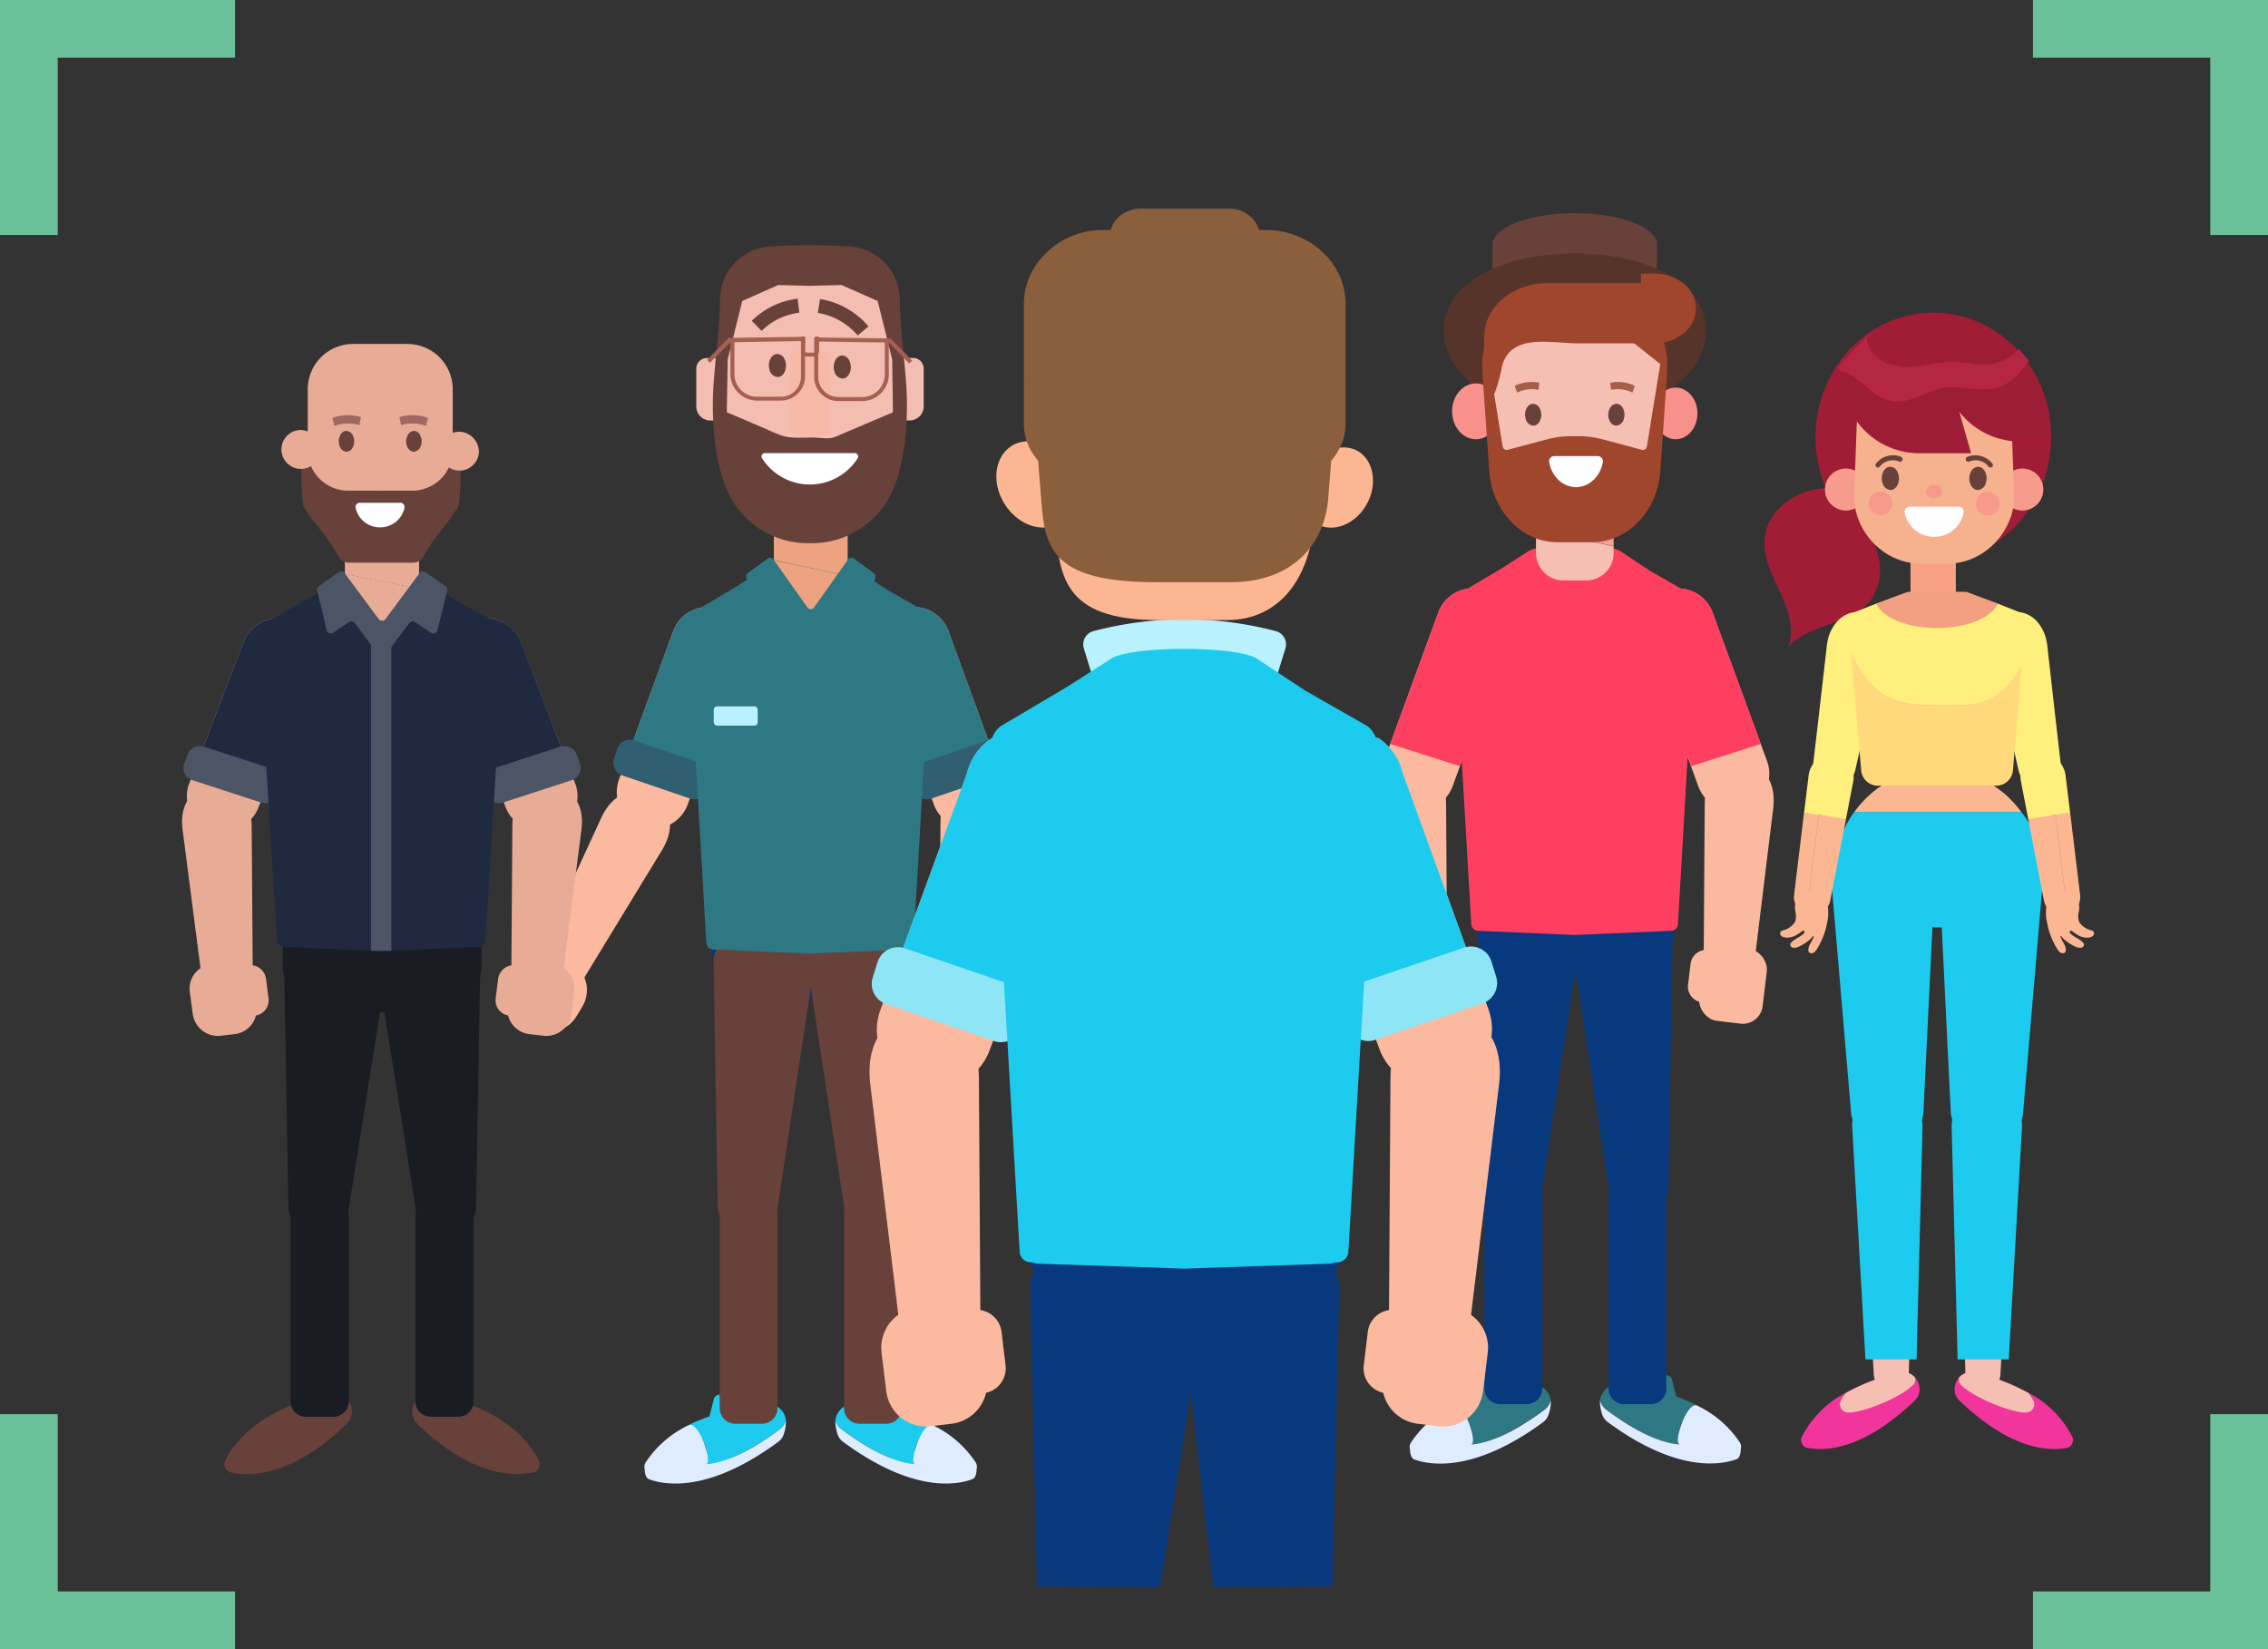 <svg xmlns="http://www.w3.org/2000/svg" xmlns:xlink="http://www.w3.org/1999/xlink" viewBox="0 0 550 400"><rect x="0" y="0" width="550" height="400" fill="#333333" stroke="none"/><defs><style>.cls-1{fill:#fbba9f;}.cls-2,.cls-26{fill:none;}.cls-3,.cls-4{fill:#fcb692;}.cls-4{stroke:#f5bfb3;stroke-linecap:round;stroke-linejoin:round;stroke-width:0;}.cls-5{fill:#f5bfb3;}.cls-6{fill:#ffef7d;}.cls-7{fill:#804b4c;opacity:0.69;}.cls-11,.cls-40,.cls-47,.cls-7{mix-blend-mode:multiply;}.cls-8{fill:#1dcbee;}.cls-9{fill:#f1359d;}.cls-10,.cls-11{fill:#f9a183;}.cls-11{opacity:0.41;}.cls-12{fill:#67413a;}.cls-13{fill:#b9f1fe;}.cls-14,.cls-15{fill:#a11d35;}.cls-15{opacity:0.33;mix-blend-mode:screen;}.cls-16{fill:#67423a;}.cls-17{fill:#f79f98;}.cls-18{fill:#56342a;}.cls-19{fill:#a55e4c;}.cls-20{fill:#fffefe;}.cls-21{fill:#eda280;}.cls-22{fill:#8ee5f6;}.cls-23{fill:#08387e;}.cls-24{fill:#dfecfe;}.cls-25{isolation:isolate;}.cls-26{stroke:#6ac199;stroke-width:14px;}.cls-26,.cls-49,.cls-50{stroke-miterlimit:10;}.cls-27{fill:#f6b18e;}.cls-28,.cls-30{opacity:0.67;}.cls-29,.cls-30{fill:#f8908b;}.cls-31{fill:#9d1d36;}.cls-32{fill:#b42643;}.cls-33{fill:#2d7883;}.cls-34{fill:#e0ecfe;}.cls-35{fill:#ff3f60;}.cls-36{fill:#2f5f70;}.cls-37{fill:#ffd97c;}.cls-38{fill:#f3a082;}.cls-39{fill:#f3beb1;}.cls-40{fill:#f9b89e;}.cls-40,.cls-47{opacity:0.59;}.cls-41{fill:#a56052;}.cls-42{fill:#fff;}.cls-43{fill:#1a1c23;}.cls-44,.cls-47{fill:#e8ab95;}.cls-45{fill:#1f2a40;}.cls-46{fill:#4c5566;}.cls-48{fill:#a0462c;}.cls-49,.cls-50{fill:#8b5e3c;stroke:#8b5e3c;}.cls-49{stroke-width:0.44px;}.cls-50{stroke-width:0.42px;}</style><symbol id="New_Symbol_245" data-name="New Symbol 245" viewBox="0 0 27.97 38.73"><path class="cls-14" d="M12.34,0c-1.5,2.11-4,3.19-6.07,4.66C1.84,7.77-1.15,13.59.43,18.84c1.24,4.14,4.88,7,8.2,9.66S15.4,34.43,16,38.73c2.25-7,11.16-10.7,12-18a12.15,12.15,0,0,0-2.69-8.45,35.43,35.43,0,0,0-6.55-6.16L12.11.9Z"/><path class="cls-15" d="M11,1.45a2.25,2.25,0,0,0-.06.36,5.45,5.45,0,0,1,.35-.62Z"/><path class="cls-15" d="M20.92,27.1c-1.62,3.8-4,7.3-5,11.28,0,.11-.06.21-.09.32,0-.12,0-.24.08-.36C17.53,31.07,18.22,23,14.2,16.73c-1.09-1.69-2.48-3.17-3.4-5a10.87,10.87,0,0,1,.14-10,6,6,0,0,0,.06,2c1,5,7.46,6.73,10.14,11.06C23.37,18.49,22.57,23.21,20.92,27.1Z"/></symbol><symbol id="New_Symbol_13" data-name="New Symbol 13" viewBox="0 0 8.64 17.05"><path class="cls-10" d="M8.64,1V14a3,3,0,0,1-3,3H3a3,3,0,0,1-3-3V1Z"/><path class="cls-11" d="M8.64,0V9.68C6.12,8.65,2.93,7.33,0,6.11V0Z"/></symbol><symbol id="New_Symbol_143" data-name="New Symbol 143" viewBox="0 0 2.71 3.65"><path class="cls-12" d="M0,1.85a2.2,2.2,0,0,0,.1.64A1.44,1.44,0,0,0,1.39,3.65c.75,0,1.34-.84,1.32-1.85A2.16,2.16,0,0,0,2.5.87,1.32,1.32,0,0,0,1.32,0C.57,0,0,.84,0,1.85Z"/></symbol><symbol id="New_Symbol_147" data-name="New Symbol 147" viewBox="0 0 4.28 1.92"><g id="New_Symbol" data-name="New Symbol"><path class="cls-12" d="M4.05.26A3,3,0,0,0,2.79,0,3.39,3.39,0,0,0,.07,1.33.4.4,0,0,0,0,1.61a.36.36,0,0,0,.15.24.39.39,0,0,0,.53-.08A2.61,2.61,0,0,1,3.75,1,.37.37,0,0,0,4,1,.36.36,0,0,0,4.25.76a.37.37,0,0,0,0-.29A.32.32,0,0,0,4.05.26Z"/></g></symbol><symbol id="New_Symbol_148" data-name="New Symbol 148" viewBox="0 0 4.28 5.46"><use width="2.71" height="3.65" transform="translate(0.99 1.81)" xlink:href="#New_Symbol_143"/><use width="4.28" height="1.92" xlink:href="#New_Symbol_147"/></symbol><symbol id="New_Symbol_89" data-name="New Symbol 89" viewBox="0 0 29.4 18.43"><path class="cls-8" d="M20.26,6.35l-.45-.23c-.77-.4-1.55-.74-2.32-1A47.64,47.64,0,0,0,8.42,2.44,5.56,5.56,0,0,1,6,3a13.73,13.73,0,0,1-3.88-.67A4,4,0,0,0,.74,3.54a2.94,2.94,0,0,0-.38.62A4,4,0,0,0,.05,5.41,2,2,0,0,0,.29,6,3.51,3.51,0,0,0,1.42,7.28c6.14,4.49,11.32,6.77,15.49,7.8a6.4,6.4,0,0,1-.46-1.58C16.05,10.8,17.62,8.13,20.26,6.35Z"/><path class="cls-24" d="M29.18,14.12a22,22,0,0,0-8.92-7.77c-2.11-1.07-5.26,8-3.56,8.1-5.22-.36-11.21-4.16-15.28-7.17A3.51,3.51,0,0,1,.29,6a2,2,0,0,1-.24-.54.58.58,0,0,1,0-.17A8.48,8.48,0,0,0,.63,8.57,3.31,3.31,0,0,0,1.76,9.88c14,10.29,23.06,9,26.66,7.68a1.21,1.21,0,0,0,.7-.79,3.57,3.57,0,0,0,.21-1.21c0-.1,0-.2.06-.32A1.85,1.85,0,0,0,29.18,14.12Z"/><path class="cls-8" d="M17,8.75,7.2,8.26,6.1,8.2l0-3.32L6,2.71c0-.51.5-1,1.23-1.18L12.86.08c1-.25,2,.1,2.11.75l.66,2.58.25,1,.8,3.21.09.31Z"/></symbol><symbol id="New_Symbol_87" data-name="New Symbol 87" viewBox="0 0 37.55 17.97"><path class="cls-23" d="M32.55,15.53l-5.23,1.35a34.15,34.15,0,0,1-17.1,0L5,15.53A6.65,6.65,0,0,1,0,9.08V0H37.55V9.08A6.66,6.66,0,0,1,32.55,15.53Z"/></symbol><symbol id="New_Symbol_169" data-name="New Symbol 169" viewBox="0 0 8.33 3.66"><rect class="cls-13" width="8.33" height="3.66" rx="0.61"/></symbol><symbol id="New_Symbol_76" data-name="New Symbol 76" viewBox="0 0 15.57 27.66"><path class="cls-21" d="M10.05,0H5.51A5.52,5.52,0,0,0,0,5.52v8l15.57,3.36V5.52A5.52,5.52,0,0,0,10.05,0Z"/><path class="cls-21" d="M9.83,26.76l5.55-6.71a7.51,7.51,0,0,0,.19-1.81V16.92L0,13.56v4.68a7.3,7.3,0,0,0,.15,1.39L6,26.76A2.47,2.47,0,0,0,9.83,26.76Z"/></symbol><symbol id="New_Symbol_119" data-name="New Symbol 119" viewBox="0 0 32.4 26.14"><path class="cls-8" d="M32.38,12.55A10.06,10.06,0,0,0,30,7.18H2.67a15.79,15.79,0,0,0-2.4,4.67C-1.35,16.92,4.75,21.78,8.78,24a15.08,15.08,0,0,0,9.49,2,18,18,0,0,0,9-4.48C30.57,18.66,32.62,15.79,32.38,12.55Z"/><path class="cls-3" d="M29.34,6.31a20,20,0,0,0-1.87-1.94,20.19,20.19,0,0,0-2.16-1.61,17,17,0,0,0-3.06-1.58,16.62,16.62,0,0,0-2.17-.7C19.71.39,19.34.32,19,.25A15.9,15.9,0,0,0,16.69,0c-.44,0-.88,0-1.31,0A17.27,17.27,0,0,0,2.67,7.18H30C29.81,6.89,29.57,6.59,29.34,6.31Z"/></symbol><symbol id="New_Symbol_118" data-name="New Symbol 118" viewBox="0 0 15.92 10.39"><path class="cls-9" d="M.69,3.93C7.84,10.76,13,10.67,15.17,10.22a1,1,0,0,0,.71-.74,1,1,0,0,0,0-.64,13.68,13.68,0,0,0-5.92-6A29.75,29.75,0,0,0,3,.12.09.09,0,0,0,3,.09l-.12,0A2.28,2.28,0,0,0,.57.77a2.05,2.05,0,0,0-.24.32A2.25,2.25,0,0,0,0,2.68a1.89,1.89,0,0,0,.1.41A2.12,2.12,0,0,0,.69,3.93Z"/><path class="cls-5" d="M10.55,3.81A1.11,1.11,0,0,1,9.7,5.47C8,5.64,2.56,3.56.73,1.66A1.3,1.3,0,0,1,.57.77,2.28,2.28,0,0,1,2.83.07L3,.09A.09.09,0,0,1,3,.12,29.75,29.75,0,0,1,9.93,2.86,6.74,6.74,0,0,1,10.55,3.81Z"/></symbol><symbol id="New_Symbol_117" data-name="New Symbol 117" viewBox="0 0 9.48 40.5"><path class="cls-5" d="M8.47,5,6.74,35.25l-.17,3a2.33,2.33,0,0,1-.7,1.55,2.41,2.41,0,0,1-1.57.68,2.38,2.38,0,0,1-2.45-2.31l-.08-2.94L1,5A3.85,3.85,0,0,1,4.45,1,3.74,3.74,0,0,1,8.47,5Z"/><path class="cls-8" d="M9.47,5,7.69,36.24H.8L0,5A4.88,4.88,0,0,1,4.38,0,4.73,4.73,0,0,1,9.47,5Z"/></symbol><symbol id="New_Symbol_116" data-name="New Symbol 116" viewBox="0 0 13.97 42.54"><path class="cls-8" d="M12.13,2.21A7.09,7.09,0,0,0,7,0H6.93a7,7,0,0,0-5,2.15A6.67,6.67,0,0,0,0,7.14L1.53,38.48c.11,2.26,2.31,4.06,4.89,4.06s4.68-1.7,4.86-3.91L13.94,7.38A6.72,6.72,0,0,0,12.13,2.21Z"/></symbol><symbol id="New_Symbol_114" data-name="New Symbol 114" viewBox="0 0 7.46 24.18"><path class="cls-6" d="M7.46,4.76c0,.1,0,.2,0,.3L6.92,15l-.31,5.9c-.1,1.9-1.34,3.33-2.88,3.33S.94,22.74.85,20.85l-.3-5.73L0,5.06A5.74,5.74,0,0,1,.77,1.83,2.65,2.65,0,0,1,.91,1.6,4,4,0,0,1,2.28.37,3,3,0,0,1,3.73,0,3.44,3.44,0,0,1,6.55,1.62,5.64,5.64,0,0,1,7.46,4.76Z"/></symbol><symbol id="New_Symbol_111" data-name="New Symbol 111" viewBox="0 0 6.06 21.74"><path class="cls-2" d="M2.56,19.29a.5.5,0,0,0,.09.24.44.44,0,0,1-.08-.25L2.18,8.22h0Z"/><path class="cls-3" d="M2.18,8.22l.39,11.06a.44.44,0,0,0,.08.25.5.5,0,0,1-.09-.24L2.17,8.23l-2,0L.57,19.34A2.43,2.43,0,0,0,3,21.74,2.46,2.46,0,0,0,5.5,19.35l.39-11.2-2,0Z"/><line class="cls-4" x1="5.89" y1="8.15" x2="5.89" y2="8.15"/><path class="cls-5" d="M0,3.1H0a2.85,2.85,0,0,1,.09-.77A2.85,2.85,0,0,0,0,3.1Z"/><path class="cls-6" d="M2.17,8.23h0l1.71,0,2,0L6.06,3.1A3,3,0,0,0,5.22.89,3.14,3.14,0,0,0,1.37.47,3.35,3.35,0,0,0,.86.89,3,3,0,0,0,.09,2.33,2.85,2.85,0,0,0,0,3.1H0L.18,8.27h0l2,0Z"/></symbol><symbol id="New_Symbol_46" data-name="New Symbol 46" viewBox="0 0 10.7 12.41"><path class="cls-3" d="M9.5.35A4,4,0,0,0,6.61.18a3.38,3.38,0,0,0-2.1,1.29A4.19,4.19,0,0,0,4,3.55,3.72,3.72,0,0,1,3.5,5.41,3.89,3.89,0,0,1,.69,6.58a.83.83,0,0,0-.55.24A.55.55,0,0,0,0,7.3,1.13,1.13,0,0,0,.58,8a3.14,3.14,0,0,0,1.72.28l.26,0a10.06,10.06,0,0,0,1.86-.67c.15-.06.37-.11.45,0,.57,1-3.67,1.17-3.34,2.41s3.1.16,4.36-.54c.22-.13.39-.39.63-.46a.53.53,0,0,1-.09.34c-.49.84-1.55,1.42-1.56,2.53v.05l0,.05a.65.65,0,0,0,.54.44H5.5c.6,0,1.13-.62,1.49-1A15.4,15.4,0,0,0,9.6,7.52a10.18,10.18,0,0,0,1.1-3.94C10.72,2.58,10.49.88,9.5.35Z"/></symbol><symbol id="New_Symbol_10" data-name="New Symbol 10" viewBox="0 0 5.92 8.39"><use width="10.7" height="12.41" transform="translate(-1.87 2.31) rotate(-23.66) scale(0.66)" xlink:href="#New_Symbol_46"/></symbol><symbol id="New_Symbol_25" data-name="New Symbol 25" viewBox="0 0 2.71 3.65"><path class="cls-16" d="M0,1.85a2.2,2.2,0,0,0,.1.64A1.44,1.44,0,0,0,1.39,3.65c.75,0,1.34-.84,1.32-1.85A2.16,2.16,0,0,0,2.5.87,1.32,1.32,0,0,0,1.32,0C.57,0,0,.84,0,1.85Z"/></symbol><symbol id="New_Symbol_17" data-name="New Symbol 17" viewBox="0 0 2.71 3.65"><path class="cls-12" d="M0,1.85a2.2,2.2,0,0,0,.1.64A1.44,1.44,0,0,0,1.39,3.65c.75,0,1.34-.84,1.32-1.85A2.16,2.16,0,0,0,2.5.87,1.32,1.32,0,0,0,1.32,0C.57,0,0,.84,0,1.85Z"/></symbol><symbol id="New_Symbol_112" data-name="New Symbol 112" viewBox="0 0 4.98 2.14"><path class="cls-7" d="M4.84,1.58a7,7,0,0,0-4.35.56C.33,1.69.17,1.24,0,.79A7.92,7.92,0,0,1,5,.15C4.94.63,4.89,1.1,4.84,1.58Z"/></symbol><symbol id="New_Symbol_161" data-name="New Symbol 161" viewBox="0 0 5.02 6.43"><use width="2.71" height="3.65" transform="translate(1.13 2.77)" xlink:href="#New_Symbol_17"/><use width="4.98" height="2.14" transform="translate(0.08 -0.3) rotate(5.65)" xlink:href="#New_Symbol_112"/></symbol><symbol id="New_Symbol_64" data-name="New Symbol 64" viewBox="0 0 14.49 7.38"><path class="cls-20" d="M14.47,1.49A7.36,7.36,0,0,1,7.25,7.37,7.35,7.35,0,0,1,0,1.49,1.27,1.27,0,0,1,1.05,0L1.3,0H13.19l.25,0A1.27,1.27,0,0,1,14.47,1.49Z"/></symbol><symbol id="New_Symbol_33" data-name="New Symbol 33" viewBox="0 0 53.84 41.86"><path class="cls-12" d="M43.71,5.76C42.82,2.52,35.64,0,26.92,0S11,2.52,10.13,5.76H10V18.41L43.8,20V5.76Z"/><path class="cls-18" d="M53.84,24.08c0,9.82-12.05,17.78-26.92,17.78S0,33.9,0,24.08,12.05,8.31,26.92,8.31,53.84,14.27,53.84,24.08Z"/></symbol><symbol id="New_Symbol_32" data-name="New Symbol 32" viewBox="0 0 15.57 23.76"><path class="cls-17" d="M10.05,0H5.51A5.52,5.52,0,0,0,0,5.52v8l15.57,3.36V5.52A5.52,5.52,0,0,0,10.05,0Z"/><path class="cls-5" d="M0,18.24a5.52,5.52,0,0,0,5.51,5.52h4.54a5.52,5.52,0,0,0,5.52-5.52V16.92L0,13.56Z"/></symbol><symbol id="New_Symbol_34" data-name="New Symbol 34" viewBox="0 0 4.12 1.77"><path class="cls-19" d="M4,1.31a5.71,5.71,0,0,0-3.59.46C.27,1.4.14,1,0,.65A6.57,6.57,0,0,1,4.12.12Z"/></symbol><symbol id="New_Symbol_12" data-name="New Symbol 12" viewBox="0 0 4.45 7.3"><use width="2.71" height="3.65" transform="translate(1.74 3.65)" xlink:href="#New_Symbol_17"/><use width="4.12" height="1.77" xlink:href="#New_Symbol_34"/></symbol><symbol id="New_Symbol_102" data-name="New Symbol 102" viewBox="0 0 13.11 43.13"><path class="cls-1" d="M6.89,43.13h0a5,5,0,0,1-4.83-4.75l-2-30C-.34,2.93,2.54,0,6.46,0h0c3.92,0,6.89,2.8,6.63,8.24L11.64,38.29A5,5,0,0,1,6.89,43.13Z"/></symbol><symbol id="New_Symbol_8" data-name="New Symbol 8" viewBox="0 0 27.48 40.81"><path class="cls-1" d="M3.82,40.07A7,7,0,0,0,13.16,37L15,33.37,26.73,10.08A7,7,0,1,0,14.31,3.83l-12,23.79L.74,30.73A7,7,0,0,0,3.82,40.07Z"/><path class="cls-8" d="M2.31,27.62,15,33.37,26.73,10.08A7,7,0,1,0,14.31,3.83Z"/><path class="cls-22" d="M13.91,36,1.5,30.06A2.57,2.57,0,0,1,.34,26.64L1.07,25A2.57,2.57,0,0,1,4.4,23.65l12.41,5.93A2.56,2.56,0,0,1,18,33l-.72,1.6A2.56,2.56,0,0,1,13.91,36Z"/></symbol><symbol id="New_Symbol_103" data-name="New Symbol 103" viewBox="0 0 14.77 14.45"><path class="cls-1" d="M7.94,14.28l-2.5.16A4.81,4.81,0,0,1,.32,10L0,5.3A4.83,4.83,0,0,1,4.5.17L7,0A4.81,4.81,0,0,1,12.12,4.5l.31,4.65A4.83,4.83,0,0,1,7.94,14.28Z"/><path class="cls-1" d="M12,10.83l-.28,0A3,3,0,0,1,8.46,8L8.2,4A3,3,0,0,1,11,.81l.28,0A3,3,0,0,1,14.5,3.61l.26,4A3,3,0,0,1,12,10.83Z"/></symbol></defs><g class="cls-25"><g id="Grid"><polyline class="cls-26" points="543 343 543 393 493 393"/><polyline class="cls-26" points="57 393 7 393 7 343"/><polyline class="cls-26" points="7 57 7 7 57 7"/><polyline class="cls-26" points="493 7 543 7 543 57"/></g><g id="FocusGroup"><use width="27.97" height="38.73" transform="matrix(0.98, 0.48, -0.48, 0.98, 436.67, 111.07)" xlink:href="#New_Symbol_245"/><use width="8.64" height="17.05" transform="translate(463.31 132.64) scale(1.27)" xlink:href="#New_Symbol_13"/><path class="cls-14" d="M497.38,106c0,.37,0,.73,0,1.09a31.39,31.39,0,0,1-2.09,10.31,30.51,30.51,0,0,1-3.18,6.11,29.48,29.48,0,0,1-8.37,8.25h0a27.28,27.28,0,0,1-28.55.77h0a30,30,0,0,1-12.48-14.33,31.69,31.69,0,0,1,1.48-27.46,31,31,0,0,1,3.35-4.85l.06-.07.35-.4a27.1,27.1,0,0,1,2-2,25.77,25.77,0,0,1,2.18-1.86,28.23,28.23,0,0,1,4.36-2.74,27.15,27.15,0,0,1,17.95-2.4,27.31,27.31,0,0,1,7.82,2.94,28.55,28.55,0,0,1,5.85,4.36l.54.54c.38.38.75.78,1.1,1.18.17.19.35.39.51.59a1.34,1.34,0,0,1,.11.14,1.63,1.63,0,0,1,.17.2c.22.26.42.52.62.79s.27.35.39.53l.24.33.06.08c.2.28.38.57.57.86a0,0,0,0,1,0,0l0,0,.49.77.18.31c.11.19.23.39.33.58a3.72,3.72,0,0,1,.19.34c.12.21.23.43.35.66l.2.39c.24.48.46,1,.67,1.46l.15.33c0,.07.05.13.07.2.11.24.2.48.29.73a4.84,4.84,0,0,1,.18.49c.09.23.18.47.25.71s.22.65.31,1q.29.95.51,1.92c.05.21.09.41.14.61a30.79,30.79,0,0,1,.54,3.61c0,.34.05.68.08,1,0,.09,0,.18,0,.27s0,.31,0,.47,0,.29,0,.44S497.38,105.74,497.38,106Z"/><path class="cls-27" d="M450.87,114.83a5.06,5.06,0,1,0,0,7.8Z"/><path class="cls-27" d="M487.21,114.83a5.06,5.06,0,1,1,0,7.8Z"/><g class="cls-28"><path class="cls-29" d="M450.87,114.83a5.06,5.06,0,1,0,0,7.8Z"/><path class="cls-29" d="M487.21,114.83a5.06,5.06,0,1,1,0,7.8Z"/></g><polygon class="cls-29" points="465.85 119.39 469.43 117.46 472.23 119.39 465.85 119.39"/><path class="cls-27" d="M488.42,119.22l-.59-15.81-.06-1.42A10.82,10.82,0,0,0,477,91.73H461.12A10.82,10.82,0,0,0,450.32,102l-.07,1.42-.58,15.81c-.69,8.77,6.59,17.49,16.21,17.49h6.33C481.82,136.71,489.09,128,488.42,119.22Z"/><path class="cls-30" d="M469.37,120.79h-.66a1.6,1.6,0,0,1-1.59-1.59h0a1.6,1.6,0,0,1,1.59-1.6h.66a1.6,1.6,0,0,1,1.6,1.6h0A1.6,1.6,0,0,1,469.37,120.79Z"/><use width="4.28" height="5.46" transform="translate(454.81 110.43) scale(1.54)" xlink:href="#New_Symbol_148"/><use width="4.28" height="5.46" transform="matrix(-1.54, 0, 0, 1.54, 483.28, 110.43)" xlink:href="#New_Symbol_148"/><path class="cls-20" d="M463.16,122.9a1.26,1.26,0,0,0-1.26,1.47,7.29,7.29,0,0,0,14.29,0,1.26,1.26,0,0,0-1.26-1.47Z"/><path class="cls-30" d="M458.91,122.05a2.86,2.86,0,1,1-2.86-2.86A2.86,2.86,0,0,1,458.91,122.05Z"/><path class="cls-30" d="M484.89,122.15A2.86,2.86,0,1,1,482,119.3,2.86,2.86,0,0,1,484.89,122.15Z"/><path class="cls-31" d="M478,109.93H465.4a18.74,18.74,0,0,1-18.69-18.69h0A3.24,3.24,0,0,1,449.94,88l21.93.36Z"/><path class="cls-31" d="M497.38,106c0,.37,0,.73,0,1.09h-7.53c-.63,0-1.25,0-1.86-.1a18.7,18.7,0,0,1-12.84-7.1h0a18.8,18.8,0,0,1-1.21-1.75,18.12,18.12,0,0,1-1.91-4.2c-.08-.23-.15-.47-.21-.71a15.09,15.09,0,0,1-.34-1.48,18.66,18.66,0,0,1-.3-3.36h0a3.14,3.14,0,0,1,.23-1.18,3.19,3.19,0,0,1,.72-1.09,3.25,3.25,0,0,1,2.28-1l9.63.16h0l5.68.1c.17.19.35.39.51.59a1.34,1.34,0,0,1,.11.14,1.63,1.63,0,0,1,.17.2c.22.26.42.52.62.79s.27.35.39.53l.24.33.06.08c.2.28.38.57.57.86a0,0,0,0,1,0,0l0,0,.49.77.18.31c.11.19.23.39.33.58a3.72,3.72,0,0,1,.19.34c.12.21.23.43.35.66l.2.39c.24.48.46,1,.67,1.46l.15.33c0,.07.05.13.07.2.11.24.2.48.29.73a4.84,4.84,0,0,1,.18.49c.09.23.18.47.25.71s.22.65.31,1q.29.95.51,1.92c.05.21.09.41.14.61a30.79,30.79,0,0,1,.54,3.61c0,.34.05.68.08,1,0,.09,0,.18,0,.27s0,.31,0,.47,0,.29,0,.44S497.38,105.74,497.38,106Z"/><path class="cls-32" d="M453,81.22a.54.54,0,0,1,.5.38l-.76-.18-.09,0v.09c-.1,2.87,2.12,5.45,4.78,6.56l.23.09h0a17,17,0,0,0,8.37.51c.76-.1,1.52-.22,2.28-.34h0c1.14-.17,2.27-.35,3.41-.45a20.92,20.92,0,0,1,3-.1c2.49.12,4.95.8,7.43.6a10.77,10.77,0,0,0,6.58-3,8.36,8.36,0,0,0,.76-.81l.7.84L492,87.47C490,90.3,487.7,93,484.48,94l-.22.06c-3.29.94-6.79,0-10.23-.13h0c-.48,0-.95,0-1.43,0s-.7.06-1,.12c-4.41.69-8.44,4-12.83,3.23A10.7,10.7,0,0,1,454,94.93c-2.07-1.61-4-3.59-6.41-4.54l-.19-.08a3.12,3.12,0,0,1-1.76-1.16Z"/><path class="cls-33" d="M352.49,340.92l.53-.27a27.9,27.9,0,0,1,2.69-1.22,55.69,55.69,0,0,1,10.58-3.07,6.41,6.41,0,0,0,2.86.63,15.93,15.93,0,0,0,4.51-.78,4.73,4.73,0,0,1,1.59,1.43,3.43,3.43,0,0,1,.43.72,4.28,4.28,0,0,1,.36,1.47,2.92,2.92,0,0,1-.27.63,4.25,4.25,0,0,1-1.32,1.55c-7.15,5.23-13.19,7.89-18.06,9.09a7.22,7.22,0,0,0,.54-1.84C357.4,346.1,355.57,343,352.49,340.92Z"/><path class="cls-24" d="M342.09,350a25.61,25.61,0,0,1,10.4-9.06c2.46-1.24,6.13,9.31,4.15,9.44,6.08-.41,13.07-4.84,17.81-8.35a4.25,4.25,0,0,0,1.32-1.55,2.92,2.92,0,0,0,.27-.63.43.43,0,0,0,.06-.2,9.87,9.87,0,0,1-.73,3.88,4,4,0,0,1-1.31,1.53C357.72,357,347.17,355.48,343,354a1.4,1.4,0,0,1-.81-.92,4,4,0,0,1-.25-1.41l-.06-.37A2,2,0,0,1,342.09,350Z"/><path class="cls-33" d="M356.31,343.72l11.41-.57,1.27-.07.05-3.87,0-2.53c0-.6-.59-1.15-1.44-1.38l-6.53-1.69c-1.13-.29-2.27.12-2.45.87l-.77,3-.29,1.15-.94,3.74-.1.37Z"/><path class="cls-33" d="M411.56,340.92l-.53-.27a27.9,27.9,0,0,0-2.69-1.22,55.82,55.82,0,0,0-10.57-3.07,6.47,6.47,0,0,1-2.86.63,16,16,0,0,1-4.52-.78,4.7,4.7,0,0,0-1.58,1.43,3.46,3.46,0,0,0-.44.72,4.53,4.53,0,0,0-.36,1.47,2.92,2.92,0,0,0,.27.63A4.35,4.35,0,0,0,389.6,342c7.16,5.23,13.2,7.89,18.07,9.09a7.24,7.24,0,0,1-.55-1.84C406.65,346.1,408.48,343,411.56,340.92Z"/><path class="cls-34" d="M422,350a25.54,25.54,0,0,0-10.4-9.06c-2.45-1.24-6.13,9.31-4.14,9.44-6.09-.41-13.08-4.84-17.82-8.35a4.25,4.25,0,0,1-1.32-1.55,2.92,2.92,0,0,1-.27-.63,1,1,0,0,1-.06-.2,9.87,9.87,0,0,0,.73,3.88A4,4,0,0,0,390,345c16.34,12,26.88,10.44,31.08,8.95a1.4,1.4,0,0,0,.81-.92,4,4,0,0,0,.25-1.41l.06-.37A2,2,0,0,0,422,350Z"/><path class="cls-33" d="M407.74,343.72l-11.4-.57-1.28-.07-.05-3.87,0-2.53c0-.6.58-1.15,1.43-1.38l6.53-1.69c1.13-.29,2.27.12,2.46.87l.76,3,.3,1.15.94,3.74.1.37Z"/><path class="cls-23" d="M399.6,234.08,393,235.8a43.51,43.51,0,0,1-21.8,0l-6.66-1.72a8.5,8.5,0,0,1-6.37-8.23V214.28H406v11.57A8.5,8.5,0,0,1,399.6,234.08Z"/><path class="cls-23" d="M368.59,293.18H364.9a5.38,5.38,0,0,1-5.38-5.3l-1-59a6.48,6.48,0,0,1,6.49-6.61h11.41a6.49,6.49,0,0,1,6.43,7.46l-8.91,58.9A5.39,5.39,0,0,1,368.59,293.18Z"/><path class="cls-23" d="M370.27,340.57H363.8A3.77,3.77,0,0,1,360,336.8V290.14a7,7,0,0,1,7-7h0a7,7,0,0,1,7,7V336.8A3.78,3.78,0,0,1,370.27,340.57Z"/><path class="cls-23" d="M395.51,293.18h3.69a5.39,5.39,0,0,0,5.38-5.3l1-59a6.48,6.48,0,0,0-6.49-6.61H387.71a6.49,6.49,0,0,0-6.43,7.46l8.91,58.9A5.38,5.38,0,0,0,395.51,293.18Z"/><path class="cls-23" d="M393.83,340.57h6.47a3.77,3.77,0,0,0,3.78-3.77V290.14a7,7,0,0,0-7-7h0a7,7,0,0,0-7,7V336.8A3.77,3.77,0,0,0,393.83,340.57Z"/><path class="cls-1" d="M345.24,239.89h0a6.34,6.34,0,0,1-6.49-5.7l-4.67-38.05c-.84-6.9,2.62-10.78,7.6-11.1h0c5-.32,9,3.08,9,10l.25,38.33A6.32,6.32,0,0,1,345.24,239.89Z"/><path class="cls-1" d="M340.89,196a8.89,8.89,0,0,0,11.37-5.28l1.77-4.86,11.42-31.22a8.86,8.86,0,0,0-16.65-6.09l-11.67,31.91-1.52,4.17A8.86,8.86,0,0,0,340.89,196Z"/><path class="cls-35" d="M337.13,180.44l16.9,5.4,11.42-31.22a8.86,8.86,0,0,0-16.65-6.09Z"/><rect class="cls-1" x="336.12" y="229.81" width="15.47" height="18.22" rx="4.82" transform="translate(-26.17 42.95) rotate(-6.89)"/><path class="cls-1" d="M351.39,243.1l-.35.05a3.85,3.85,0,0,1-4.28-3.36l-.61-5.09a3.85,3.85,0,0,1,3.35-4.28l.35,0a3.84,3.84,0,0,1,4.28,3.36l.62,5.09A3.84,3.84,0,0,1,351.39,243.1Z"/><path class="cls-1" d="M418.86,239.89h0a6.33,6.33,0,0,0,6.49-5.7L430,196.14c.85-6.9-2.62-10.78-7.6-11.1h0c-5-.32-9,3.08-9,10l-.25,38.33A6.32,6.32,0,0,0,418.86,239.89Z"/><path class="cls-1" d="M423.21,196a8.9,8.9,0,0,1-11.37-5.28l-1.76-4.86-11.43-31.22a9,9,0,0,1-.48-4.05,8.86,8.86,0,0,1,17.13-2L427,180.44l1.52,4.17A8.86,8.86,0,0,1,423.21,196Z"/><path class="cls-35" d="M427,180.44l-16.89,5.4-11.43-31.22a9,9,0,0,1-.48-4.05,8.86,8.86,0,0,1,17.13-2Z"/><rect class="cls-1" x="412.51" y="229.81" width="15.47" height="18.22" rx="4.82" transform="translate(808.82 526.5) rotate(-173.11)"/><path class="cls-1" d="M412.71,243.1l.35.05a3.85,3.85,0,0,0,4.28-3.36l.61-5.09a3.84,3.84,0,0,0-3.35-4.28l-.35,0a3.84,3.84,0,0,0-4.28,3.36l-.62,5.09A3.84,3.84,0,0,0,412.71,243.1Z"/><path class="cls-35" d="M411.37,147.51l-4.46,76.61a1.73,1.73,0,0,1-1.64,1.64l-23,1h-.81l-23.05-1a1.72,1.72,0,0,1-1.62-1.64l-4.46-76.61A4.32,4.32,0,0,1,353.8,144l6.09-3.6,4.17-2.47,3-1.94,3.4-2.17c2.61-2.19,20.06-2.2,22.68,0l3.4,2.25,3.83,2.53,3.85,2.2,5.59,3.2A4.28,4.28,0,0,1,411.37,147.51Z"/><use width="29.4" height="18.42" transform="matrix(-1.17, 0, 0, 1.17, 190.66, 338.26)" xlink:href="#New_Symbol_89"/><use width="29.4" height="18.42" transform="translate(202.52 338.26) scale(1.17)" xlink:href="#New_Symbol_89"/><use width="37.55" height="17.97" transform="translate(172.64 218.79) scale(1.28)" xlink:href="#New_Symbol_87"/><path class="cls-12" d="M183.12,297.84h-3.69a5.4,5.4,0,0,1-5.39-5.31l-1-59.16a6.51,6.51,0,0,1,6.51-6.62H191a6.5,6.5,0,0,1,6.43,7.48l-8.92,59A5.41,5.41,0,0,1,183.12,297.84Z"/><path class="cls-12" d="M184.81,345.33h-6.48a3.79,3.79,0,0,1-3.79-3.78V294.8a7,7,0,0,1,7-7h0a7,7,0,0,1,7,7v46.75A3.78,3.78,0,0,1,184.81,345.33Z"/><path class="cls-12" d="M210.1,297.84h3.69a5.4,5.4,0,0,0,5.4-5.31l1-59.16a6.5,6.5,0,0,0-6.51-6.62H202.28a6.51,6.51,0,0,0-6.44,7.48l8.93,59A5.4,5.4,0,0,0,210.1,297.84Z"/><path class="cls-12" d="M208.42,345.33h6.48a3.79,3.79,0,0,0,3.79-3.78V294.8a7,7,0,0,0-7-7h0a7,7,0,0,0-7,7v46.75A3.78,3.78,0,0,0,208.42,345.33Z"/><path class="cls-1" d="M132.2,241.63h0a6.35,6.35,0,0,0,8.28-2.52l20-32.82c3.62-5.95,2.06-10.92-2.35-13.27h0c-4.42-2.35-9.46-.89-12.37,5.44l-16.06,34.9A6.34,6.34,0,0,0,132.2,241.63Z"/><path class="cls-1" d="M155.37,200.45a8.91,8.91,0,0,0,11.39-5.3l1.77-4.86L180,159a8.88,8.88,0,0,0-16.68-6.09l-11.69,32-1.53,4.18A8.89,8.89,0,0,0,155.37,200.45Z"/><path class="cls-33" d="M151.61,184.88l16.92,5.41L180,159a8.88,8.88,0,0,0-16.68-6.09Z"/><path class="cls-36" d="M167.56,193.76l-16.63-5.67a3.29,3.29,0,0,1-2-4.17l.69-2.13a3.27,3.27,0,0,1,4-2.26l16.63,5.68a3.26,3.26,0,0,1,2,4.16l-.68,2.14A3.27,3.27,0,0,1,167.56,193.76Z"/><path class="cls-1" d="M129.14,249.12h0a7.76,7.76,0,0,0,10.65-2.61l1.42-2.35a7.76,7.76,0,0,0-2.6-10.65h0A7.75,7.75,0,0,0,128,236.12l-1.43,2.36A7.74,7.74,0,0,0,129.14,249.12Z"/><path class="cls-1" d="M125.26,242l.3.18a3.87,3.87,0,0,0,5.3-1.3l2.66-4.39a3.85,3.85,0,0,0-1.3-5.29l-.3-.19a3.85,3.85,0,0,0-5.29,1.3l-2.67,4.4A3.85,3.85,0,0,0,125.26,242Z"/><path class="cls-1" d="M233.5,244.45h0a6.36,6.36,0,0,0,6.5-5.72l4.68-38.12c.85-6.92-2.62-10.8-7.61-11.12h0c-5-.33-9,3.08-9,10L227.78,238A6.35,6.35,0,0,0,233.5,244.45Z"/><path class="cls-1" d="M237.86,200.45a8.91,8.91,0,0,1-11.39-5.3l-1.77-4.86L213.25,159a8.88,8.88,0,0,1,16.68-6.09l11.69,32,1.53,4.18A8.89,8.89,0,0,1,237.86,200.45Z"/><path class="cls-33" d="M241.62,184.88l-16.92,5.41L213.25,159a8.88,8.88,0,0,1,16.68-6.09Z"/><path class="cls-36" d="M225.67,193.76l16.63-5.67a3.29,3.29,0,0,0,2-4.17l-.69-2.13a3.27,3.27,0,0,0-4-2.26l-16.63,5.68a3.26,3.26,0,0,0-2,4.16l.68,2.14A3.27,3.27,0,0,0,225.67,193.76Z"/><path class="cls-1" d="M233.79,252.53h0a7.75,7.75,0,0,0,8.63-6.76l.33-2.74a7.76,7.76,0,0,0-6.76-8.62h0a7.75,7.75,0,0,0-8.62,6.76l-.33,2.74A7.74,7.74,0,0,0,233.79,252.53Z"/><path class="cls-1" d="M227.33,247.67l.35,0a3.85,3.85,0,0,0,4.29-3.36l.62-5.1a3.84,3.84,0,0,0-3.36-4.29l-.35,0a3.84,3.84,0,0,0-4.29,3.36l-.62,5.1A3.86,3.86,0,0,0,227.33,247.67Z"/><path class="cls-33" d="M226,151.88l-4.47,76.77a1.73,1.73,0,0,1-1.64,1.64l-23.09,1H196l-23.09-1a1.72,1.72,0,0,1-1.63-1.64l-4.46-76.77a4.28,4.28,0,0,1,1.51-3.54l6.09-3.6,4.18-2.48,3-1.94,3.4-2.18c2.62-2.19,20.1-2.2,22.73,0l3.4,2.25,3.84,2.55,3.86,2.2,5.61,3.2A4.29,4.29,0,0,1,226,151.88Z"/><use width="8.33" height="3.66" transform="translate(173.09 171.32) scale(1.28)" xlink:href="#New_Symbol_169"/><use width="15.57" height="27.66" transform="translate(187.66 120.43) scale(1.15 1.14)" xlink:href="#New_Symbol_76"/><path class="cls-33" d="M205.65,135.7l-8.22,11.63a1,1,0,0,1-1.64,0l-8.21-11.63a1,1,0,0,0-1.42-.23L181.32,139a1,1,0,0,0-.38,1l2.35,10.12a1,1,0,0,0,1.56.59l3.78-2.66a1,1,0,0,1,1.4.24l5.75,8.07a1,1,0,0,0,1.63,0l5.79-8.08a1,1,0,0,1,1.39-.23l3.79,2.66a1,1,0,0,0,1.55-.59l2.36-10.12a1,1,0,0,0-.39-1l-4.84-3.55A1,1,0,0,0,205.65,135.7Z"/><use width="32.4" height="26.14" transform="translate(445.75 186.31) scale(1.48)" xlink:href="#New_Symbol_119"/><use width="15.92" height="10.39" transform="translate(474.05 332.75) scale(1.8)" xlink:href="#New_Symbol_118"/><use width="9.48" height="40.5" transform="translate(473.29 264.49) scale(1.8)" xlink:href="#New_Symbol_117"/><use width="13.97" height="42.54" transform="translate(470.31 200.35) scale(1.8)" xlink:href="#New_Symbol_116"/><use width="15.92" height="10.39" transform="matrix(-1.8, 0, 0, 1.8, 465.45, 332.75)" xlink:href="#New_Symbol_118"/><use width="9.48" height="40.5" transform="matrix(-1.8, 0, 0, 1.8, 466.22, 264.49)" xlink:href="#New_Symbol_117"/><use width="13.97" height="42.54" transform="matrix(-1.8, 0, 0, 1.8, 469.2, 200.35)" xlink:href="#New_Symbol_116"/><use width="7.46" height="24.18" transform="matrix(-1.78, 0.3, 0.3, 1.78, 494.94, 147.41)" xlink:href="#New_Symbol_114"/><use width="6.06" height="21.74" transform="matrix(-1.78, 0.28, 0.28, 1.78, 500.02, 182.37)" xlink:href="#New_Symbol_111"/><use width="5.92" height="8.39" transform="matrix(-1.77, 0.35, 0.35, 1.77, 505.53, 214.74)" xlink:href="#New_Symbol_10"/><use width="7.46" height="24.18" transform="translate(444.57 147.41) rotate(9.67) scale(1.8)" xlink:href="#New_Symbol_114"/><use width="6.06" height="21.74" transform="matrix(1.78, 0.28, -0.28, 1.78, 439.49, 182.37)" xlink:href="#New_Symbol_111"/><use width="5.92" height="8.39" transform="matrix(1.77, 0.35, -0.35, 1.77, 433.98, 214.74)" xlink:href="#New_Symbol_10"/><path class="cls-3" d="M488.24,152l-2.36,14.33L483,185.07l-.79,4.77c-.37,2.58-2.24,4.47-4.41,4.44l-8.08-.13-8.09.13c-2.17,0-4-1.86-4.4-4.44l-.79-4.77-3.14-20.49L451.26,152a3.66,3.66,0,0,1,1.88-3.88l2.17-.95,1.77-.78,5.94-2.59a2.7,2.7,0,0,1,.92-.19h.11l5.71.1,5.71-.1h.11a2.76,2.76,0,0,1,.93.19l5.92,2.59,1.76.78,2.18.95A3.62,3.62,0,0,1,488.24,152Z"/><path class="cls-37" d="M470.39,171.1c-6.68,0-12.72-.27-17.06-5.62a29.18,29.18,0,0,1-4.49-7.75l2.5,29.11a4.08,4.08,0,0,0,4.07,3.73h28.67a4.08,4.08,0,0,0,4.07-3.75l2.09-25.49a27.22,27.22,0,0,1-4.36,5.92C481.71,171.56,476.3,171.1,470.39,171.1Z"/><path class="cls-6" d="M491.07,150.12a3.5,3.5,0,0,0-1.9-1.86l-4.6-1.8-7-2.46-.62-.12-.5-.11-.56.07-.26-.06a8.8,8.8,0,0,0-4,.11h-1.9l-1.94.06c-1.09-.11-1.95-.19-2.44-.22l-1-.07h-.51l-.77.21-.46,0-.49,0-7.15,2.55-4.59,1.8a3.38,3.38,0,0,0-1.79,1.64,3.84,3.84,0,0,0-.44,1.5,4.62,4.62,0,0,0,0,.91l.54,5,.16.39a29.18,29.18,0,0,0,4.49,7.75c4.34,5.35,10.38,5.62,17.06,5.62,5.91,0,11.32.46,15.49-3.85a27.22,27.22,0,0,0,4.36-5.92c.07-.11.13-.22.19-.33l.93-8.69a3.48,3.48,0,0,0,0-.91A3.7,3.7,0,0,0,491.07,150.12Z"/><path class="cls-38" d="M484.48,146.44a6.07,6.07,0,0,1-.3.55c-1.84,3.09-7.6,5.34-14.42,5.34s-12.6-2.25-14.46-5.34a4.08,4.08,0,0,1-.28-.55l7.45-2.83a2.56,2.56,0,0,1,.62-.06h.85l3.82.06h0l2,0,1.95,0h.07l3.79-.06h.84a2.46,2.46,0,0,1,.62.06Z"/><path class="cls-39" d="M171.43,86.84h8.73a0,0,0,0,1,0,0V102a0,0,0,0,1,0,0h-7.89a3.42,3.42,0,0,1-3.42-3.42V89.43A2.59,2.59,0,0,1,171.43,86.84Z"/><path class="cls-39" d="M216,86.84h7.89a0,0,0,0,1,0,0V102a0,0,0,0,1,0,0h-8.73a2.59,2.59,0,0,1-2.59-2.59V90.26A3.42,3.42,0,0,1,216,86.84Z" transform="translate(436.57 188.82) rotate(180)"/><path class="cls-12" d="M187.59,59.74a13,13,0,0,0-13,13c0,6.62-1.36,15.77-1.65,22.37-.35,7.71.46,18.69,4.24,25.58a21.37,21.37,0,0,0,18.58,11.06c.22,0,.43,0,.64,0s.43,0,.65,0a21.37,21.37,0,0,0,18.58-11.06c3.78-6.89,4.58-17.87,4.24-25.58-.3-6.6-1.65-15.75-1.65-22.37a13.06,13.06,0,0,0-13-13c-2.4-.15-4.92-.25-7.54-.28C194.11,59.43,190.74,59.54,187.59,59.74Z"/><path class="cls-39" d="M216.54,100l-.17-12.79L212.84,73l-8.75-3.86-7.7.18-7.69-.18L180,73l-3.53,14.18L176.25,100l8.17,3.47c1.6.68,3.2,1.48,4.85,2.07,2.49.89,5.24.6,7.84.57,1.58,0,3.85.51,5.3-.1Z"/><path class="cls-12" d="M208,81.37a16.06,16.06,0,0,0-9.68-5.47l.53-3.37a19.44,19.44,0,0,1,11.75,6.63Z"/><path class="cls-12" d="M184.69,80.26l-2.38-2.45a19.13,19.13,0,0,1,11.11-5.36l.41,3.39A15.72,15.72,0,0,0,184.69,80.26Z"/><use width="2.71" height="3.65" transform="translate(186.46 85.86) scale(1.53)" xlink:href="#New_Symbol_25"/><use width="2.71" height="3.65" transform="translate(202.18 86.23) scale(1.53)" xlink:href="#New_Symbol_25"/><rect class="cls-40" x="191.62" y="85.14" width="9.57" height="20.34" rx="1.6"/><path class="cls-41" d="M189.36,97.16h-5.75a6.5,6.5,0,0,1-6.49-6.49V83h0L172.17,88l-.71-.69,5.2-5.36,18.57-.26v9.55A5.88,5.88,0,0,1,189.36,97.16ZM178.1,83v7.72a5.51,5.51,0,0,0,5.51,5.51h5.75a4.89,4.89,0,0,0,4.89-4.9V82.72Z"/><path class="cls-41" d="M209.06,97.28h-5.75a5.88,5.88,0,0,1-5.87-5.88V81.85L216,82.1l5.2,5.37-.71.68-4.95-5.08v7.72A6.5,6.5,0,0,1,209.06,97.28ZM198.42,82.84V91.4a4.9,4.9,0,0,0,4.89,4.9h5.75a5.51,5.51,0,0,0,5.51-5.51V83.06Z"/><path class="cls-41" d="M197.17,86.49h-1.56a1.38,1.38,0,0,1-1.37-1.38V81.64h1v3.47a.41.41,0,0,0,.41.42h1.56a.42.42,0,0,0,.42-.42V81.64h1v3.47A1.38,1.38,0,0,1,197.17,86.49Z"/><path class="cls-42" d="M185.51,109.89a.83.83,0,0,0-.73,1.23,13.75,13.75,0,0,0,23.23,0,.83.83,0,0,0-.73-1.23Z"/><path class="cls-12" d="M84.15,345.29c-13.26,13-23.77,12.82-28.26,11.82a1.9,1.9,0,0,1-1.44-1.6,2.11,2.11,0,0,1,.18-1.39c2.89-5.54,7.85-9.3,12.77-11.79A50.87,50.87,0,0,1,80.2,338s.07-.05.1,0l.21,0a4,4,0,0,1,3.85,1.55,3.62,3.62,0,0,1,.41.61,4.52,4.52,0,0,1,.49,2.92,3.73,3.73,0,0,1-.18.75A3.49,3.49,0,0,1,84.15,345.29Z"/><path class="cls-12" d="M101.12,345.29c13.27,13,23.77,12.82,28.26,11.82a1.88,1.88,0,0,0,1.44-1.6,2.11,2.11,0,0,0-.18-1.39c-2.88-5.54-7.84-9.3-12.77-11.79a50.87,50.87,0,0,0-12.8-4.29.11.11,0,0,0-.1,0l-.2,0a4,4,0,0,0-3.86,1.55,4.33,4.33,0,0,0-.41.61,4.59,4.59,0,0,0-.49,2.92,3.73,3.73,0,0,0,.18.75A3.49,3.49,0,0,0,101.12,345.29Z"/><path class="cls-43" d="M79.08,298.1H75.37A5.31,5.31,0,0,1,69.94,293l-1-56.71A6.4,6.4,0,0,1,75.45,230H87a6.34,6.34,0,0,1,6.48,7.17l-9,56.56A5.35,5.35,0,0,1,79.08,298.1Z"/><path class="cls-43" d="M80.78,343.62H74.26A3.72,3.72,0,0,1,70.45,340v-44.8a6.91,6.91,0,0,1,7.07-6.74h0a6.92,6.92,0,0,1,7.07,6.74V340A3.73,3.73,0,0,1,80.78,343.62Z"/><path class="cls-43" d="M106.24,298.1H110a5.31,5.31,0,0,0,5.43-5.08l1-56.71a6.4,6.4,0,0,0-6.55-6.34H98.36a6.34,6.34,0,0,0-6.47,7.17l9,56.56A5.37,5.37,0,0,0,106.24,298.1Z"/><path class="cls-43" d="M104.54,343.62h6.52a3.72,3.72,0,0,0,3.81-3.63v-44.8a6.91,6.91,0,0,0-7.07-6.74h0a6.92,6.92,0,0,0-7.07,6.74V340A3.73,3.73,0,0,0,104.54,343.62Z"/><path class="cls-43" d="M116.78,223.57v11.2a8.23,8.23,0,0,1-6.42,7.81l-6.71,1.65a46.2,46.2,0,0,1-22,0L75,242.58a8.24,8.24,0,0,1-6.43-7.81v-11.2Z"/><path class="cls-44" d="M55.55,243.26h0A6.27,6.27,0,0,1,49,237.79l-4.72-36.55c-.85-6.62,2.64-10.34,7.66-10.65h0c5-.31,9,2.95,9.09,9.62L61.3,237A6.19,6.19,0,0,1,55.55,243.26Z"/><path class="cls-44" d="M51.16,201.09A9.09,9.09,0,0,0,62.62,196l1.78-4.66,11.52-30a8,8,0,0,0,.48-3.88,8.61,8.61,0,0,0-5.81-7,9.06,9.06,0,0,0-11.45,5.07L47.37,186.17l-1.54,4A8.41,8.41,0,0,0,51.16,201.09Z"/><path class="cls-45" d="M47.37,186.17l17,5.19,11.52-30a8,8,0,0,0,.48-3.88,8.61,8.61,0,0,0-5.81-7,9.06,9.06,0,0,0-11.45,5.07Z"/><path class="cls-46" d="M63.42,194.68l-16.73-5.44a3.08,3.08,0,0,1-2-4l.69-2a3.31,3.31,0,0,1,4-2.16l16.73,5.44a3.09,3.09,0,0,1,2,4l-.68,2.05A3.31,3.31,0,0,1,63.42,194.68Z"/><path class="cls-44" d="M56.85,250.83l-3.2.37a6.14,6.14,0,0,1-6.89-5.15L46,240.39a6,6,0,0,1,5.41-6.56l3.19-.37a6.14,6.14,0,0,1,6.89,5.14l.72,5.67A6,6,0,0,1,56.85,250.83Z"/><path class="cls-44" d="M61.75,246.35l-.35,0a3.85,3.85,0,0,1-4.32-3.23l-.62-4.88a3.75,3.75,0,0,1,3.39-4.12l.35,0a3.85,3.85,0,0,1,4.31,3.23l.62,4.89A3.74,3.74,0,0,1,61.75,246.35Z"/><path class="cls-44" d="M129.77,243.26h0a6.29,6.29,0,0,0,6.55-5.47L141,201.24c.86-6.62-2.63-10.34-7.66-10.65h0c-5-.31-9,2.95-9.09,9.62L124,237A6.19,6.19,0,0,0,129.77,243.26Z"/><path class="cls-44" d="M134.16,201.09A9.09,9.09,0,0,1,122.7,196l-1.78-4.66-11.52-30a8,8,0,0,1-.48-3.88,8.62,8.62,0,0,1,5.81-7,9.08,9.08,0,0,1,11.46,5.07L138,186.17l1.54,4A8.4,8.4,0,0,1,134.16,201.09Z"/><path class="cls-45" d="M138,186.17l-17,5.19-11.52-30a8,8,0,0,1-.48-3.88,8.62,8.62,0,0,1,5.81-7,9.08,9.08,0,0,1,11.46,5.07Z"/><path class="cls-46" d="M121.9,194.68l16.73-5.44a3.08,3.08,0,0,0,2-4l-.69-2a3.31,3.31,0,0,0-4-2.16l-16.73,5.44a3.09,3.09,0,0,0-2,4l.68,2.05A3.31,3.31,0,0,0,121.9,194.68Z"/><path class="cls-44" d="M128.47,250.83l3.2.37a6.14,6.14,0,0,0,6.89-5.15l.72-5.66a6,6,0,0,0-5.4-6.56l-3.2-.37a6.14,6.14,0,0,0-6.89,5.14l-.72,5.67A6,6,0,0,0,128.47,250.83Z"/><path class="cls-44" d="M123.57,246.35l.35,0a3.85,3.85,0,0,0,4.32-3.23l.62-4.88a3.74,3.74,0,0,0-3.38-4.12l-.35,0a3.85,3.85,0,0,0-4.32,3.23l-.62,4.89A3.74,3.74,0,0,0,123.57,246.35Z"/><path class="cls-45" d="M122.21,154.54l-4.5,73.58a1.72,1.72,0,0,1-1.64,1.57l-4.78.19-6.42.26-12,.49H92l-12-.49-6.41-.26-4.79-.19a1.71,1.71,0,0,1-1.65-1.57l-4.48-73.58a4,4,0,0,1,1.51-3.39l3.74-2.1,2.39-1.35,3.77-2.12.45-.25,3.06-1.86,3.41-2.1c2.64-2.09,20.23-2.1,22.88,0l3.43,2.17,3.5,2.2.35.23,3.88,2.11,1.92,1,3.73,2A4,4,0,0,1,122.21,154.54Z"/><rect class="cls-46" x="89.97" y="151.49" width="4.93" height="79.14"/><path class="cls-44" d="M95.28,119H90a6.2,6.2,0,0,0-6.37,6v14.21l18,3.67V125A6.2,6.2,0,0,0,95.28,119Z"/><path class="cls-44" d="M95,153.59l6.42-7.32a7.28,7.28,0,0,0,.22-2v-1.44l-18-3.67v5.11a7.23,7.23,0,0,0,.17,1.52l6.79,7.77A3,3,0,0,0,95,153.59Z"/><path class="cls-46" d="M101.75,139l-8.26,11.15a1.05,1.05,0,0,1-1.66,0L83.57,139a1,1,0,0,0-1.43-.22l-4.87,3.4a1,1,0,0,0-.38,1l2.36,9.7a1,1,0,0,0,1.57.57l3.81-2.55a1.06,1.06,0,0,1,1.41.23l5.78,7.74a1,1,0,0,0,1.64,0l5.82-7.74a1,1,0,0,1,1.41-.23l3.81,2.55a1,1,0,0,0,1.57-.57l2.36-9.7a.94.94,0,0,0-.39-1l-4.86-3.4A1,1,0,0,0,101.75,139Z"/><path class="cls-12" d="M73.12,111.59a75.52,75.52,0,0,0,.4,11.09c3,5,5.73,7,8.53,12.22a2.86,2.86,0,0,0,2.51,1.57h15.66a2.86,2.86,0,0,0,2.51-1.57c2.8-5.2,5.5-7.19,8.53-12.22a75.52,75.52,0,0,0,.4-11.09c-.08-1.86-.23-3.7-.4-5.55H73.52C73.35,107.89,73.2,109.73,73.12,111.59Z"/><path class="cls-44" d="M116.13,109.82a4.72,4.72,0,1,1-4.7-5.12A4.92,4.92,0,0,1,116.13,109.82Z"/><path class="cls-44" d="M77.67,109.41a4.72,4.72,0,1,1-4.7-5.12A4.92,4.92,0,0,1,77.67,109.41Z"/><path class="cls-44" d="M109.79,94.18v15.24a9.82,9.82,0,0,1-10,9.59H84.63a9.82,9.82,0,0,1-10-9.59V94.18A11,11,0,0,1,85.86,83.43H98.54A11,11,0,0,1,109.79,94.18Z"/><use width="5.02" height="6.43" transform="translate(80.59 100.7) scale(1.38)" xlink:href="#New_Symbol_161"/><use width="5.02" height="6.43" transform="matrix(-1.38, 0, 0, 1.38, 103.81, 100.7)" xlink:href="#New_Symbol_161"/><use width="14.49" height="7.37" transform="translate(86.23 121.95) scale(0.82 0.81)" xlink:href="#New_Symbol_64"/><path class="cls-47" d="M91,102.66h2.36a3.13,3.13,0,0,1,3.13,3.13v9.89a3.14,3.14,0,0,1-3.14,3.14H91a3.14,3.14,0,0,1-3.14-3.14v-9.88A3.14,3.14,0,0,1,91,102.66Z"/><use width="53.84" height="41.86" transform="translate(350.13 51.7) scale(1.18)" xlink:href="#New_Symbol_33"/><path class="cls-18" d="M381.89,75.08c13.87,0,25.65,4.39,30,12a14.62,14.62,0,0,0,1.78-6.91c0-11.58-14.22-18.61-31.76-18.61s-31.76,7-31.76,18.61A14.62,14.62,0,0,0,351.91,87C356.24,79.47,368,75.08,381.89,75.08Z"/><use width="15.57" height="23.76" transform="translate(372.48 112.04) scale(1.21)" xlink:href="#New_Symbol_32"/><path class="cls-29" d="M363.69,99.76c0,3.75-2.58,6.78-5.77,6.78s-5.78-3-5.78-6.78S354.73,93,357.92,93,363.69,96,363.69,99.76Z"/><path class="cls-29" d="M411.64,100.27c0,3.46-2.36,6.27-5.28,6.27s-5.27-2.81-5.27-6.27S403.45,94,406.36,94,411.64,96.8,411.64,100.27Z"/><path class="cls-48" d="M386.06,131.52h-8.34c-8.79,0-16.06-7.72-16.6-17.62L359.47,90c-.62-11.46,7.44-18.73,17.6-18.73h9.64c10.17,0,18.23,7.27,17.6,18.73l-1.64,23.88C402.12,123.8,394.85,131.52,386.06,131.52Z"/><path class="cls-5" d="M389.39,77.77l-7.29,0h-.42l-7.29,0L361.15,88.3l3.27,20.09a1,1,0,0,0,1.31.68l9.55-2.54a21.85,21.85,0,0,1,6.4-.72h.42a21.85,21.85,0,0,1,6.4.72l9.56,2.54a1,1,0,0,0,1.3-.68l3.27-20.09Z"/><path class="cls-20" d="M376.84,110.62a1.26,1.26,0,0,0-1.14,1.53c.61,3.44,3.29,6,6.49,6s5.88-2.58,6.5-6a1.27,1.27,0,0,0-1.15-1.53Z"/><use width="4.45" height="7.3" transform="translate(367.31 92.65) scale(1.45)" xlink:href="#New_Symbol_12"/><use width="4.45" height="7.3" transform="matrix(-1.45, 0, 0, 1.45, 396.47, 92.65)" xlink:href="#New_Symbol_12"/><path class="cls-48" d="M408.36,68.82c-.25-.21-.51-.4-.8-.6a11.14,11.14,0,0,0-6.28-1.88h-3.35v2.33H375.27a17.32,17.32,0,0,0-8.33,2.09c-4.21,2.3-7,6.3-7,10.85,0,4.81-.6,10.19.24,14.84,1.21.32,1.89-.27,2.4-1.42a38.3,38.3,0,0,0,1.65-6.14c2.11-8.2,11.86-5.62,18.24-5.62h18.8a11.14,11.14,0,0,0,6.28-1.88,8,8,0,0,0,3.73-6.58A7.87,7.87,0,0,0,408.36,68.82Z"/></g><g id="Interviewer"><use width="13.11" height="43.13" transform="matrix(2.02, -0.11, 0.11, 2.02, 210.04, 246.35)" xlink:href="#New_Symbol_102"/><use width="27.47" height="40.81" transform="translate(204.73 183.28) rotate(-6.67) scale(2.03)" xlink:href="#New_Symbol_8"/><use width="14.77" height="14.45" transform="matrix(2.02, -0.11, 0.11, 2.02, 213.19, 317.35)" xlink:href="#New_Symbol_103"/><use width="13.11" height="43.13" transform="matrix(-2.02, -0.11, -0.11, 2.02, 364.54, 246.35)" xlink:href="#New_Symbol_102"/><use width="27.47" height="40.81" transform="matrix(-2.01, -0.24, -0.24, 2.01, 369.85, 183.28)" xlink:href="#New_Symbol_8"/><use width="14.77" height="14.45" transform="matrix(-2.02, -0.11, -0.11, 2.02, 361.38, 317.35)" xlink:href="#New_Symbol_103"/><g id="New_Symbol_82" data-name="New Symbol 82"><path class="cls-23" d="M251.47,384.77l-1.64-71.86a10.33,10.33,0,0,1,10.33-10.51h18.13c6.32,0,15.16,5.62,14.22,11.87L281.35,384.9Z"/></g><g id="New_Symbol_82-2" data-name="New Symbol 82"><path class="cls-23" d="M323.11,384.77l1.64-71.86a10.33,10.33,0,0,0-10.33-10.51H296.28a10.32,10.32,0,0,0-10.21,11.87l8.15,70.63Z"/></g><use width="37.55" height="17.97" transform="translate(249.25 283.7) scale(2.03)" xlink:href="#New_Symbol_87"/><path class="cls-13" d="M305.54,166.73a72.34,72.34,0,0,0-36.5,0,3.33,3.33,0,0,1-4-2.27l-2.19-7.15a3.33,3.33,0,0,1,2.28-4.22,86.62,86.62,0,0,1,44.3,0,3.33,3.33,0,0,1,2.28,4.22q-1.1,3.57-2.2,7.15A3.32,3.32,0,0,1,305.54,166.73Z"/><path class="cls-8" d="M331.66,176.15l-8.89-5.08-6.12-3.5-6.09-4-5.4-3.57c-4.17-3.49-31.91-3.47-36.06,0l-5.4,3.45-4.82,3.08-6.63,3.93-9.67,5.72a6.83,6.83,0,0,0-2.4,5.62l7.09,121.78a2.72,2.72,0,0,0,2.57,2.59l.65,0a2.89,2.89,0,0,0,1.24.33l32.57,1.1,2.18.09h1.28l2.54-.1,32.12-1.09a3,3,0,0,0,1.23-.32l.75,0a2.74,2.74,0,0,0,2.59-2.59l7.09-121.78A6.79,6.79,0,0,0,331.66,176.15Z"/><path class="cls-3" d="M260.12,115.83c1.8,5.7-.77,11.07-5.72,12s-10.43-3-12.22-8.68.77-11.07,5.72-12S258.33,110.12,260.12,115.83Z"/><path class="cls-3" d="M332.55,119.6c-1.47,5.32-6.35,9-10.9,8.3s-7-5.65-5.59-11,6.35-9,10.91-8.3S334,114.28,332.55,119.6Z"/><path class="cls-3" d="M297.49,150.4H281c-23.56,0-24.29-10.85-25.12-24.78l-2.48-42.08c-.95-16.11,11.24-29.73,26.62-29.73h14.57c15.39,0,27.58,13.62,26.63,29.73l-2.49,42.08C317.93,139.55,310.78,150.4,297.49,150.4Z"/><path class="cls-3" d="M299.78,70.92l-20.64-.13L259.49,87.88l1.19,14.91a11.79,11.79,0,0,0-.39,4.45l1.52,14.14a1.45,1.45,0,0,0,1.73,1.23l21.63-4a28,28,0,0,1,13.31.79l13.9,4.3a1.46,1.46,0,0,0,1.9-1.15L319,88.7Z"/><path class="cls-3" d="M252.52,104.53a64.6,64.6,0,0,0,19.74-23.48c-.67,5.39,2.57,11.22.16,16.09-3.06,6.2-12,5.47-18.69,3.79Z"/><path class="cls-49" d="M326.07,73.74v29.08a12.07,12.07,0,0,1-1.36,5.67,13.66,13.66,0,0,1-4.31,5.14c-.15.13-.35.27-.53.4V85h-1.11a14.85,14.85,0,0,1-8.58-2.69,12.58,12.58,0,0,1-5.48-10.26H269.88a12.58,12.58,0,0,1-5.17,10A14.88,14.88,0,0,1,255.79,85h-1.12v29c-.14-.13-.33-.22-.47-.35v-.05a13.42,13.42,0,0,1-4.37-5.14,12.53,12.53,0,0,1-1.32-5.67V73.74a16.48,16.48,0,0,1,1.74-7.36A19.34,19.34,0,0,1,267.76,56h1.56v1.55c0-3.74,3.29-6.74,7.31-6.74H298c4,0,7.33,3,7.33,6.74V56h1.54c8.13,0,15.08,4.64,17.89,11.21A16.15,16.15,0,0,1,326.07,73.74Z"/><path class="cls-50" d="M298.47,141H280.34c-25.93,0-26.74-8.81-27.65-20.1L250,86.71c-1.05-13.08,12.38-24.12,29.31-24.12h16c16.93,0,30.36,11,29.31,24.12l-2.73,34.14C321,132.14,313.11,141,298.47,141Z"/></g></g></svg>